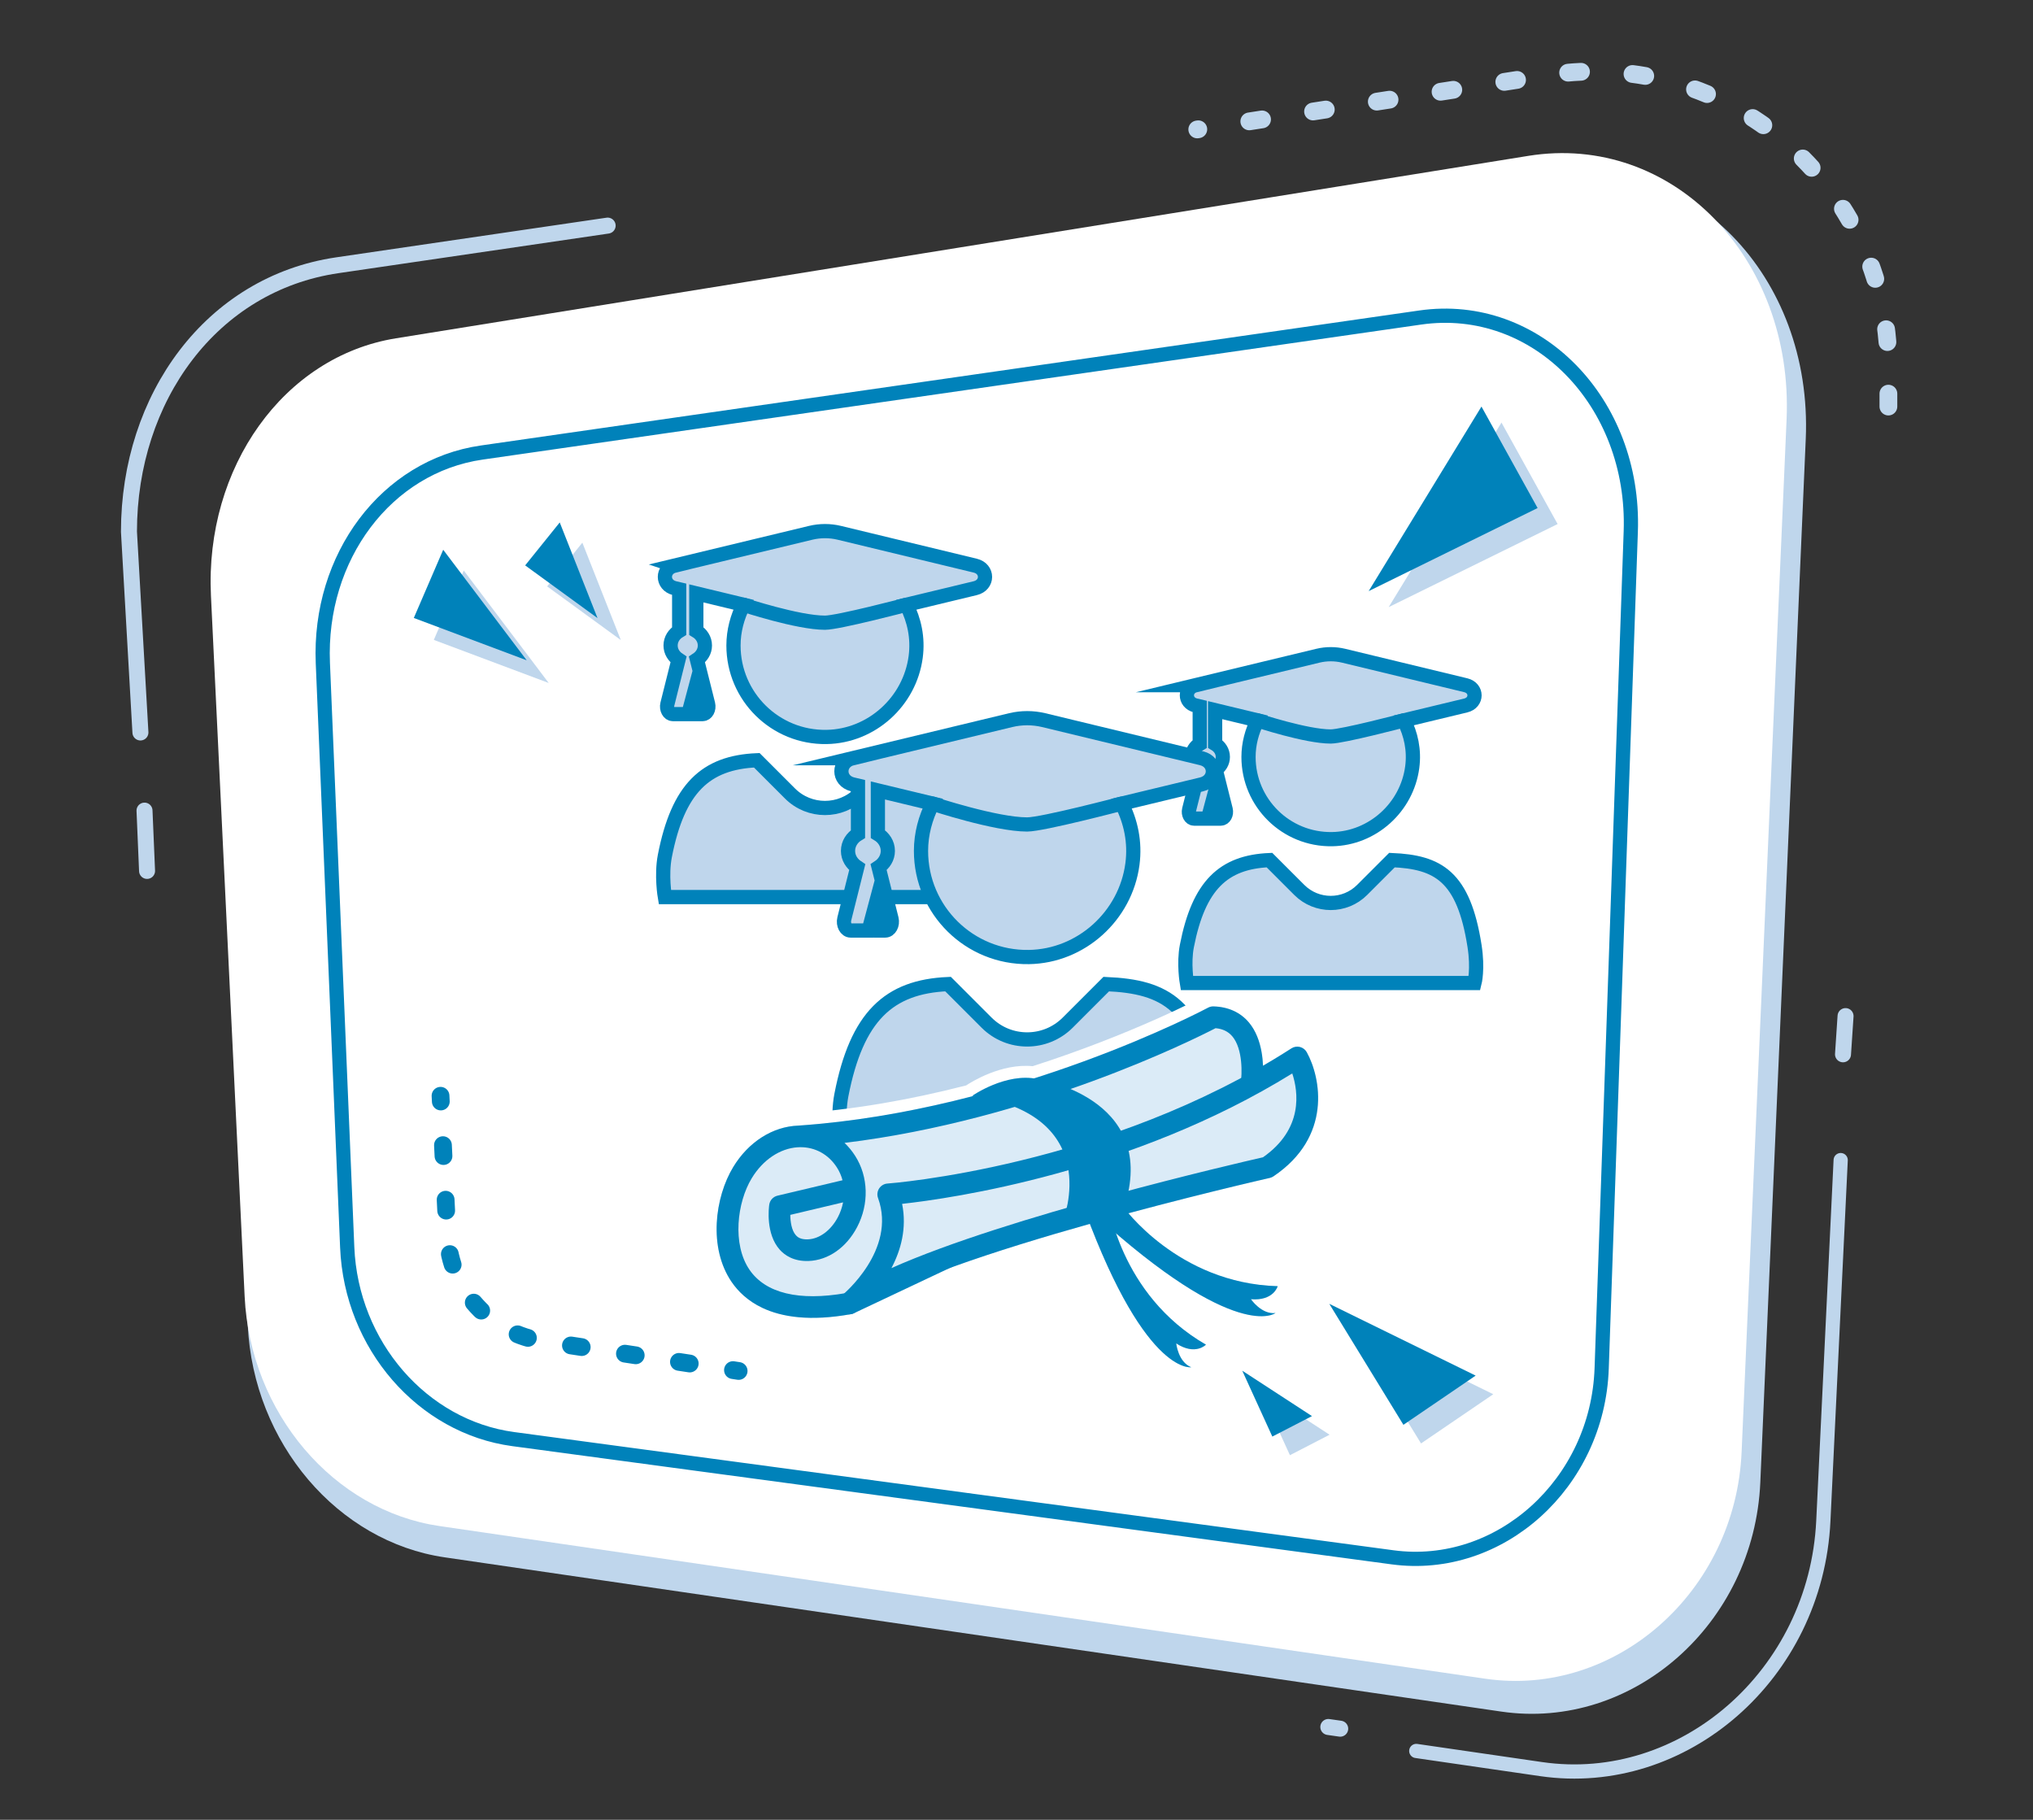 <?xml version="1.0" encoding="UTF-8" standalone="no"?>
<!DOCTYPE svg PUBLIC "-//W3C//DTD SVG 1.1//EN" "http://www.w3.org/Graphics/SVG/1.1/DTD/svg11.dtd">
<svg width="572px" height="512px" version="1.1" xmlns="http://www.w3.org/2000/svg" xmlns:xlink="http://www.w3.org/1999/xlink" xml:space="preserve" xmlns:serif="http://www.serif.com/" style="fill-rule:evenodd;clip-rule:evenodd;stroke-linecap:round;stroke-miterlimit:10;">
    <rect width="100%" height="100%" fill="#333333" stroke="none"/>
    <g id="kasten">
        <path d="M125.121,438.156l135.222,19.739l64.577,9.427l97.495,14.233c36.886,5.384 71.124,-24.589 72.862,-64.494l12.784,-293.502c2.002,-45.954 -32.603,-81.486 -73.446,-74.906l-321.891,51.861c-31.901,5.139 -54.342,36.677 -52.587,73.179l9.578,199.209c1.591,33.088 25.289,60.858 55.406,65.254" style="fill:#bfd6ec;fill-rule:nonzero;"/>
        <path d="M170.967,63.476l-76.081,11.157c-35.399,5.191 -58.602,37.283 -58.602,74.946l3.226,56.5" style="fill:none;fill-rule:nonzero;stroke:#bfd6ec;stroke-width:4.5px;"/>
        <path d="M123.669,429.353l133.831,19.536l63.914,9.33l96.492,14.086c36.506,5.329 70.392,-24.335 72.113,-63.83l12.652,-290.484c1.981,-45.481 -32.268,-80.648 -72.691,-74.135l-318.58,51.327c-31.573,5.087 -53.784,36.3 -52.047,72.427l9.48,197.16c1.574,32.748 25.029,60.232 54.836,64.583" style="fill:#fff;fill-rule:nonzero;"/>
        <path d="M144.407,404.888l58.965,7.927c14.007,1.884 127.855,17.189 134.373,18.066l54.08,7.27c30.105,4.048 57.691,-20.712 58.819,-53.156l8.188,-235.49c1.265,-36.379 -26.575,-64.87 -59.252,-60.169l-264.052,37.989c-26.816,3.858 -45.935,29.37 -44.689,59.244l6.855,164.377c1.148,27.524 21.164,50.507 46.713,53.942Z" style="fill:none;fill-rule:nonzero;stroke:#0082ba;stroke-width:4px;stroke-linecap:butt;stroke-linejoin:round;"/>
        <path d="M40.659,228.064l0.717,16.966" style="fill:none;fill-rule:nonzero;stroke:#bfd6ec;stroke-width:4.5px;"/>
        <path d="M518.544,296.627l0.717,-10.753" style="fill:none;fill-rule:nonzero;stroke:#bfd6ec;stroke-width:4.5px;"/>
        <path d="M373.733,485.885l3.345,0.478" style="fill:none;fill-rule:nonzero;stroke:#bfd6ec;stroke-width:4.5px;"/>
        <path d="M154.383,192.156l-32.326,-12.122l8.418,-19.531l23.908,31.653Z" style="fill:#bfd6ec;fill-rule:nonzero;"/>
        <path d="M174.67,180.075l-20.723,-15.093l9.902,-12.303l10.821,27.396Z" style="fill:#bfd6ec;fill-rule:nonzero;"/>
        <path d="M378.955,372.067l20.861,34.041l20.325,-13.846l-41.185,-20.195Z" style="fill:#bfd6ec;fill-rule:nonzero;"/>
        <path d="M390.715,170.815l47.531,-23.375l-15.794,-28.552l-31.737,51.927Z" style="fill:#bfd6ec;fill-rule:nonzero;"/>
        <path d="M354.468,390.88l8.464,18.536l11.155,-5.758l-19.619,-12.779Z" style="fill:#bfd6ec;fill-rule:nonzero;"/>
        <path d="M148.188,185.77l-31.76,-11.91l8.271,-19.189l23.489,31.099Z" style="fill:#0082ba;fill-rule:nonzero;"/>
        <path d="M168.119,173.901l-20.36,-14.829l9.728,-12.087l10.632,26.916Z" style="fill:#0082ba;fill-rule:nonzero;"/>
        <path d="M374.002,366.829l20.86,34.041l20.326,-13.846l-41.186,-20.195Z" style="fill:#0082ba;fill-rule:nonzero;"/>
        <path d="M385.085,166.311l47.531,-23.375l-15.794,-28.552l-31.737,51.927Z" style="fill:#0082ba;fill-rule:nonzero;"/>
        <path d="M349.515,385.641l8.464,18.536l11.155,-5.758l-19.619,-12.778Z" style="fill:#0082ba;fill-rule:nonzero;"/>
        <path d="M123.946,308.295l0.079,1.611" style="fill:none;fill-rule:nonzero;stroke:#0082ba;stroke-width:5px;"/>
        <path d="M124.629,322.187l1.253,25.486c0.747,15.204 12.239,27.71 27.326,29.737l46.941,7.141" style="fill:none;fill-rule:nonzero;stroke:#0082ba;stroke-width:5px;stroke-dasharray:3.07,12.3;"/>
        <path d="M206.227,385.476l1.595,0.243" style="fill:none;fill-rule:nonzero;stroke:#0082ba;stroke-width:5px;"/>
        <path d="M531.315,114.384l0,-11.371c0,-50.831 -45.335,-89.686 -95.567,-81.908l-98.888,15.312" style="fill:none;fill-rule:nonzero;stroke:#bfd6ec;stroke-width:5px;stroke-dasharray:3.63,14.52;"/>
        <path d="M398.479,492.63l35.137,5.108c40.015,5.817 77.315,-26.582 79.392,-69.781l4.883,-101.566" style="fill:none;fill-rule:nonzero;stroke:#bfd6ec;stroke-width:4px;"/>
    </g>
    <g id="universitäten">
        <g>
            <g>
                <path d="M336.393,192.772l34.435,-8.292c2.349,-0.561 4.824,-0.561 7.172,0l34.402,8.311c3.288,0.794 3.288,4.896 0,5.691l-17.4,4.191c1.97,3.895 2.976,8.358 2.34,13.174c-1.492,11.3 -11.165,20.068 -22.562,20.248c-12.945,0.204 -23.5,-10.226 -23.5,-23.123c0,-3.722 0.975,-7.192 2.529,-10.299l-11.924,-2.873l0,9.504c1.264,0.759 2.168,2.077 2.168,3.668c0,1.517 -0.832,2.782 -2.006,3.558l2.819,11.257c0.307,1.247 -0.38,2.529 -1.374,2.529l-1.135,0l-1.068,-5.34l-1.424,5.34l-3.924,0c-0.993,0 -1.68,-1.282 -1.374,-2.529l2.82,-11.257c-1.175,-0.776 -2.007,-2.041 -2.007,-3.558c0,-1.591 0.904,-2.909 2.169,-3.668l0,-10.551l-1.156,-0.271c-3.271,-0.795 -3.271,-4.915 0,-5.71m78.483,73.39c1.01,6.47 0,10.406 0,10.406l-80.941,0c0,0 -0.952,-5.518 0,-10.406c3.338,-17.133 10.317,-23.615 23.235,-24.175l8.396,8.396c4.882,4.883 12.798,4.883 17.68,0l8.395,-8.396c12.918,0.56 20.157,4.447 23.235,24.175" style="fill:#bfd6ec;fill-rule:nonzero;"/>
                <path d="M336.393,192.772l34.435,-8.292c2.349,-0.561 4.824,-0.561 7.172,0l34.402,8.311c3.288,0.794 3.288,4.896 0,5.691l-17.4,4.191c1.97,3.895 2.976,8.358 2.34,13.174c-1.492,11.3 -11.165,20.068 -22.562,20.248c-12.945,0.204 -23.5,-10.226 -23.5,-23.123c0,-3.722 0.975,-7.192 2.529,-10.299l-11.924,-2.873l0,9.504c1.264,0.759 2.168,2.077 2.168,3.668c0,1.517 -0.832,2.782 -2.006,3.558l2.819,11.257c0.307,1.247 -0.38,2.529 -1.374,2.529l-1.135,0l-1.068,-5.34l-1.424,5.34l-3.924,0c-0.993,0 -1.68,-1.282 -1.374,-2.529l2.82,-11.257c-1.175,-0.776 -2.007,-2.041 -2.007,-3.558c0,-1.591 0.904,-2.909 2.169,-3.668l0,-10.551l-1.156,-0.271c-3.271,-0.795 -3.271,-4.915 0,-5.71Zm78.483,73.39c1.01,6.47 0,10.406 0,10.406l-80.941,0c0,0 -0.952,-5.518 0,-10.406c3.338,-17.133 10.317,-23.615 23.235,-24.175l8.396,8.396c4.882,4.883 12.798,4.883 17.68,0l8.395,-8.396c12.918,0.56 20.157,4.447 23.235,24.175Z" style="fill:none;fill-rule:nonzero;stroke:#0082ba;stroke-width:4px;stroke-linecap:butt;"/>
                <path d="M353.809,202.673c0,0 13.714,4.538 20.597,4.538c3.322,0 20.596,-4.538 20.596,-4.538" style="fill:none;fill-rule:nonzero;stroke:#0082ba;stroke-width:4px;stroke-linecap:butt;"/>
            </g>
            <g>
                <path d="M189.801,159.126l38.325,-9.229c2.614,-0.624 5.369,-0.624 7.983,-0l38.288,9.25c3.659,0.884 3.659,5.449 0,6.334l-19.365,4.665c2.192,4.334 3.311,9.302 2.604,14.661c-1.661,12.578 -12.427,22.336 -25.112,22.536c-14.407,0.227 -26.155,-11.381 -26.155,-25.735c0,-4.142 1.086,-8.004 2.816,-11.462l-13.272,-3.198l0,10.577c1.408,0.845 2.413,2.313 2.413,4.083c0,1.689 -0.926,3.097 -2.233,3.961l3.138,12.528c0.341,1.387 -0.423,2.815 -1.529,2.815l-1.263,-0l-1.189,-5.943l-1.585,5.943l-4.367,-0c-1.106,-0 -1.87,-1.428 -1.529,-2.815l3.138,-12.528c-1.307,-0.864 -2.233,-2.272 -2.233,-3.961c0,-1.77 1.006,-3.238 2.413,-4.083l0,-11.742l-1.286,-0.302c-3.64,-0.885 -3.64,-5.47 0,-6.355m87.35,81.681c1.124,7.202 0,11.582 0,11.582l-90.086,-0c0,-0 -1.06,-6.141 0,-11.582c3.715,-19.068 11.483,-26.282 25.861,-26.905l9.343,9.344c5.434,5.434 14.244,5.434 19.678,-0l9.344,-9.344c14.377,0.623 22.434,4.948 25.86,26.905" style="fill:#bfd6ec;fill-rule:nonzero;"/>
                <path d="M189.801,159.126l38.325,-9.229c2.614,-0.624 5.369,-0.624 7.983,-0l38.288,9.25c3.659,0.884 3.659,5.449 0,6.334l-19.365,4.665c2.192,4.334 3.311,9.302 2.604,14.661c-1.661,12.578 -12.427,22.336 -25.112,22.536c-14.407,0.227 -26.155,-11.381 -26.155,-25.735c0,-4.142 1.086,-8.004 2.816,-11.462l-13.272,-3.198l0,10.577c1.408,0.845 2.413,2.313 2.413,4.083c0,1.689 -0.926,3.097 -2.233,3.961l3.138,12.528c0.341,1.387 -0.423,2.815 -1.529,2.815l-1.263,-0l-1.189,-5.943l-1.585,5.943l-4.367,-0c-1.106,-0 -1.87,-1.428 -1.529,-2.815l3.138,-12.528c-1.307,-0.864 -2.233,-2.272 -2.233,-3.961c0,-1.77 1.006,-3.238 2.413,-4.083l0,-11.742l-1.286,-0.302c-3.64,-0.885 -3.64,-5.47 0,-6.355Zm87.35,81.681c1.124,7.202 0,11.582 0,11.582l-90.086,-0c0,-0 -1.06,-6.141 0,-11.582c3.715,-19.068 11.483,-26.282 25.861,-26.905l9.343,9.344c5.434,5.434 14.244,5.434 19.678,-0l9.344,-9.344c14.377,0.623 22.434,4.948 25.86,26.905Z" style="fill:none;fill-rule:nonzero;stroke:#0082ba;stroke-width:4px;stroke-linecap:butt;"/>
                <path d="M209.185,170.146c-0,-0 15.264,5.051 22.924,5.051c3.697,-0 22.923,-5.051 22.923,-5.051" style="fill:none;fill-rule:nonzero;stroke:#0082ba;stroke-width:4px;stroke-linecap:butt;"/>
            </g>
            <g>
                <path d="M239.906,213.313l44.47,-10.709c3.034,-0.724 6.23,-0.724 9.263,0l44.427,10.733c4.246,1.026 4.246,6.323 0,7.35l-22.47,5.413c2.543,5.029 3.842,10.793 3.021,17.012c-1.927,14.594 -14.419,25.917 -29.138,26.149c-16.716,0.264 -30.348,-13.205 -30.348,-29.862c0,-4.806 1.259,-9.287 3.267,-13.299l-15.4,-3.71l0,12.272c1.633,0.981 2.8,2.684 2.8,4.737c0,1.96 -1.074,3.594 -2.591,4.596l3.641,14.537c0.396,1.61 -0.491,3.267 -1.774,3.267l-1.466,0l-1.379,-6.896l-1.839,6.896l-5.067,0c-1.284,0 -2.171,-1.657 -1.775,-3.267l3.641,-14.537c-1.516,-1.002 -2.591,-2.636 -2.591,-4.596c0,-2.053 1.167,-3.756 2.8,-4.737l0,-13.625l-1.492,-0.35c-4.224,-1.027 -4.224,-6.347 0,-7.374m101.356,94.778c1.304,8.356 0,13.439 0,13.439l-104.53,0c0,0 -1.23,-7.126 0,-13.439c4.31,-22.126 13.324,-30.497 30.006,-31.22l10.842,10.843c6.305,6.305 16.528,6.305 22.833,0l10.842,-10.843c16.683,0.723 26.031,5.742 30.007,31.22" style="fill:#bfd6ec;fill-rule:nonzero;"/>
                <path d="M239.906,213.313l44.47,-10.709c3.034,-0.724 6.23,-0.724 9.263,0l44.427,10.733c4.246,1.026 4.246,6.323 0,7.35l-22.47,5.413c2.543,5.029 3.842,10.793 3.021,17.012c-1.927,14.594 -14.419,25.917 -29.138,26.149c-16.716,0.264 -30.348,-13.205 -30.348,-29.862c0,-4.806 1.259,-9.287 3.267,-13.299l-15.4,-3.71l0,12.272c1.633,0.981 2.8,2.684 2.8,4.737c0,1.96 -1.074,3.594 -2.591,4.596l3.641,14.537c0.396,1.61 -0.491,3.267 -1.774,3.267l-1.466,0l-1.379,-6.896l-1.839,6.896l-5.067,0c-1.284,0 -2.171,-1.657 -1.775,-3.267l3.641,-14.537c-1.516,-1.002 -2.591,-2.636 -2.591,-4.596c0,-2.053 1.167,-3.756 2.8,-4.737l0,-13.625l-1.492,-0.35c-4.224,-1.027 -4.224,-6.347 0,-7.374Zm101.356,94.778c1.304,8.356 0,13.439 0,13.439l-104.53,0c0,0 -1.23,-7.126 0,-13.439c4.31,-22.126 13.324,-30.497 30.006,-31.22l10.842,10.843c6.305,6.305 16.528,6.305 22.833,0l10.842,-10.843c16.683,0.723 26.031,5.742 30.007,31.22Z" style="fill:none;fill-rule:nonzero;stroke:#0082ba;stroke-width:4px;stroke-linecap:butt;"/>
                <path d="M262.398,226.1c-0,-0 17.711,5.861 26.599,5.861c4.291,-0 26.599,-5.861 26.599,-5.861" style="fill:none;fill-rule:nonzero;stroke:#0082ba;stroke-width:4px;stroke-linecap:butt;"/>
            </g>
        </g>
        <g>
            <path d="M213.781,369.499c-3.855,-1.823 -6.985,-4.458 -9.305,-7.833c-7.031,-10.245 -5.049,-25.277 0.383,-34.222c4.579,-7.534 11.943,-12.189 19.695,-12.454c15.182,-1.045 31.339,-3.75 47.983,-8.039l0.041,-0.035c0.376,-0.26 9.203,-6.294 18.145,-5.226c28.84,-9.227 48.183,-19.563 48.374,-19.668c0.719,-0.392 1.544,-0.589 2.373,-0.566c2.359,0.062 4.548,0.557 6.492,1.477c1.841,0.871 3.44,2.106 4.749,3.675c2.559,3.063 3.663,6.999 4.106,10.392c2.041,-1.212 3.895,-2.357 5.619,-3.467c1.099,-0.708 2.456,-0.93 3.721,-0.61c0.305,0.078 0.594,0.18 0.87,0.311c0.905,0.428 1.637,1.115 2.118,1.986c4.252,7.681 7.652,25.331 -9.908,37.148c-0.494,0.331 -1.034,0.564 -1.605,0.692c-0.693,0.158 -16.717,3.803 -37.037,9.212c3.474,3.669 9.36,8.885 17.578,12.772c6.761,3.198 13.949,4.925 21.364,5.125l2.143,0.058l-0.554,2.072c-0.388,1.442 -1.95,3.776 -5.31,4.636c0.227,0.148 0.466,0.283 0.713,0.4c0.738,0.349 1.459,0.485 2.144,0.405l5.887,-0.68l-4.64,3.687c-0.5,0.398 -5.266,3.71 -18.18,-2.398l-0.002,-0.001c-6.797,-3.215 -14.717,-8.478 -23.599,-15.686c3.872,8.206 10.554,17.582 22.013,24.19l1.859,1.072l-1.475,1.559c-0.119,0.123 -2.585,2.655 -6.861,1.57c0.457,0.822 1.086,1.567 1.924,1.964l5.497,2.199l-5.642,1.121c-0.286,0.051 -1.839,0.247 -4.333,-0.932c-5.734,-2.712 -14.777,-11.706 -25.496,-39.027c-14.938,4.231 -27.701,8.267 -37.95,12.005l-26.89,12.709l-0.227,0.059c0.013,0.013 -0.177,0.068 -0.367,0.123c-0.134,0.05 -0.285,0.096 -0.44,0.123c-10.544,1.905 -19.281,1.266 -25.97,-1.898" style="fill:#dbebf7;fill-rule:nonzero;"/>
            <path d="M348.685,281.403c-2.158,-1.021 -4.575,-1.574 -7.179,-1.638c-1.119,-0.031 -2.232,0.235 -3.221,0.771c-0.181,0.097 -19.366,10.325 -47.736,19.433c-8.784,-0.869 -17.268,4.448 -18.727,5.418c-16.44,4.218 -32.395,6.883 -47.443,7.917c-8.206,0.277 -16.088,5.236 -20.967,13.263c-5.708,9.394 -7.766,25.226 -0.332,36.056c2.492,3.624 5.846,6.453 9.976,8.407c7.014,3.317 16.1,4.001 27.002,2.033c0.227,-0.041 0.453,-0.105 0.673,-0.184c0.142,-0.04 0.275,-0.081 0.405,-0.127l0.166,-0.045l0.357,-0.155l26.74,-12.632c9.871,-3.592 22.038,-7.455 36.216,-11.493c10.685,26.724 19.877,35.716 25.782,38.509c2.805,1.327 4.679,1.187 5.357,1.069l11.647,-2.077l-8.584,-3.438c1.325,-0.475 2.333,-1.197 2.948,-1.843l2.95,-3.117l-3.719,-2.144c-7.836,-4.52 -13.367,-10.379 -17.264,-16.236c6.34,4.696 12.122,8.289 17.281,10.729c13.553,6.41 19.004,2.951 19.958,2.194l9.294,-7.374l-9.242,1.066c0.954,-1.048 1.507,-2.165 1.737,-3.025l1.115,-4.146l-4.29,-0.116c-7.18,-0.197 -14.14,-1.866 -20.689,-4.964c-6.55,-3.098 -11.572,-7.063 -15.028,-10.357c19.201,-5.058 33.982,-8.411 34.138,-8.448c0.776,-0.172 1.505,-0.487 2.172,-0.935c18.582,-12.504 14.961,-31.221 10.448,-39.372c-0.655,-1.184 -1.649,-2.118 -2.876,-2.698c-0.374,-0.177 -0.765,-0.318 -1.168,-0.42c-1.73,-0.437 -3.571,-0.134 -5.064,0.827c-1.098,0.707 -2.246,1.427 -3.456,2.164c-0.765,-3.486 -2.134,-6.456 -4.053,-8.751c-1.468,-1.758 -3.261,-3.146 -5.324,-4.121m-1.447,3.061c1.609,0.761 3.016,1.842 4.174,3.23c2.927,3.504 3.788,8.348 3.951,12.126c2.68,-1.556 5.349,-3.162 7.99,-4.863c0.708,-0.457 1.574,-0.6 2.391,-0.393c0.194,0.05 0.381,0.116 0.559,0.2c0.572,0.271 1.051,0.712 1.362,1.276c3.992,7.211 7.17,23.79 -9.373,34.923c-0.315,0.211 -0.661,0.363 -1.028,0.445c-0.409,0.091 -18.065,4.106 -39.774,9.944c2.897,3.395 9.659,10.352 19.958,15.223c6.122,2.895 13.494,5.053 22.046,5.286c-0,-0 -1.13,4.202 -7.527,3.672c-0,0 1.522,2.238 3.838,3.333c0.913,0.432 1.948,0.685 3.063,0.556c-0,-0 -4.071,3.23 -16.407,-2.604c-6.766,-3.2 -16.016,-9.127 -28.447,-19.805c3.104,8.99 10.078,22.53 25.292,31.307c-0,-0 -2.446,2.582 -6.891,0.479c-0.469,-0.221 -0.962,-0.495 -1.475,-0.83c-0,0 0.507,4.958 3.937,6.58c0.093,0.044 0.187,0.085 0.282,0.124c0,-0 -1.185,0.209 -3.314,-0.798c-4.683,-2.215 -13.939,-10.325 -25.199,-39.543c-13.43,3.777 -27.522,8.074 -39.551,12.46l-26.881,12.697c-0.037,0.02 -0.082,0.021 -0.123,0.04c-0.121,0.05 -0.244,0.083 -0.367,0.116c-0.091,0.027 -0.175,0.069 -0.267,0.085c-11.516,2.079 -19.468,0.833 -24.953,-1.761c-4.108,-1.942 -6.83,-4.64 -8.631,-7.262c-6.631,-9.658 -4.726,-23.894 0.435,-32.383c4.297,-7.071 11.114,-11.398 18.303,-11.642c17.339,-1.193 34.101,-4.378 49.232,-8.323c-0.104,-0.014 -0.195,-0.035 -0.301,-0.051c-0,0 8.813,-6.112 17.335,-4.89c28.958,-9.23 48.698,-19.732 49.021,-19.908c0.467,-0.252 0.992,-0.376 1.522,-0.362c2.138,0.055 4.095,0.501 5.818,1.316" style="fill:#fff;fill-rule:nonzero;"/>
            <path d="M222.357,341.802c0.02,1.878 0.344,4.382 1.588,5.756c0.472,0.523 1.334,1.208 3.348,1.132c3.256,-0.12 6.502,-2.519 8.467,-6.266c0.628,-1.196 1.146,-2.61 1.448,-4.143l-14.851,3.521Zm2.103,-19.019c-5,0.311 -9.803,3.523 -12.95,8.702c-4.137,6.806 -5.548,18.596 -0.62,25.776c4.527,6.593 13.891,8.857 27.092,6.55l115.773,-54.682l-2.801,-1.136c-1.29,-0.528 -2.075,-1.89 -1.861,-3.284c0.366,-2.428 0.656,-9.526 -2.36,-13.123c-1.143,-1.361 -2.692,-2.122 -4.723,-2.309c-6.412,3.316 -51.477,25.821 -104.403,32.274c1.124,1.061 2.134,2.287 3.009,3.66c3.739,5.864 3.943,13.546 0.533,20.042c-3.019,5.757 -8.117,9.316 -13.632,9.522c-4.216,0.155 -6.733,-1.629 -8.107,-3.153c-4.023,-4.477 -3.095,-11.863 -2.975,-12.69c0.178,-1.238 1.094,-2.24 2.31,-2.53l18.306,-4.342c-0.318,-1.207 -0.827,-2.414 -1.569,-3.579c-2.348,-3.682 -6.125,-5.765 -10.364,-5.722c-0.066,0.001 -0.136,0.002 -0.204,0.005c-0.065,0.004 -0.134,0.009 -0.199,0.013c-0.084,0.005 -0.17,0.008 -0.255,0.006m-9.957,45.186c-4.105,-1.942 -6.83,-4.641 -8.631,-7.263c-6.631,-9.658 -4.724,-23.892 0.434,-32.383c4.297,-7.071 11.114,-11.397 18.307,-11.64c60.876,-4.191 114.748,-32.881 115.286,-33.172c0.467,-0.253 0.99,-0.378 1.522,-0.363c4.135,0.104 7.592,1.676 9.992,4.546c3.923,4.695 4.132,11.799 3.93,15.509l7.13,2.898c1.104,0.453 1.864,1.529 1.896,2.737c0.035,1.206 -0.649,2.318 -1.743,2.836l-122.41,57.816c-0.243,0.112 -0.496,0.194 -0.761,0.24c-11.513,2.08 -19.465,0.834 -24.952,-1.761" style="fill:#0084be;fill-rule:nonzero;"/>
            <path d="M249.905,336.024c-0,-0 61.91,-4.255 115.097,-38.509c0,-0 10.192,18.407 -8.409,30.924c-0,-0 -94.948,21.436 -117.677,38.299c-0,-0 17.131,-13.812 10.989,-30.714" style="fill:#dbebf7;fill-rule:nonzero;"/>
            <path d="M253.815,338.704c1.389,6.876 -0.374,13.085 -3.005,18.075c32.704,-14.603 97.135,-29.491 104.541,-31.179c11.452,-8.004 9.914,-18.494 8.239,-23.593c-45.061,27.893 -95.836,35.164 -109.775,36.697m-16.204,30.784c-0.42,-0.199 -0.8,-0.495 -1.102,-0.89c-1.015,-1.31 -0.795,-3.191 0.495,-4.231c0.149,-0.122 15.354,-12.683 10.039,-27.304c-0.326,-0.899 -0.21,-1.898 0.31,-2.696c0.522,-0.804 1.387,-1.313 2.343,-1.379c0.61,-0.042 61.781,-4.622 113.657,-38.032c0.708,-0.457 1.576,-0.598 2.391,-0.393c0.816,0.209 1.514,0.742 1.921,1.477c3.992,7.211 7.172,23.791 -9.373,34.923c-0.315,0.211 -0.661,0.363 -1.028,0.445c-0.946,0.212 -94.58,21.487 -116.535,37.772c-0.933,0.692 -2.135,0.773 -3.118,0.308" style="fill:#0084be;fill-rule:nonzero;"/>
            <path d="M273.543,308.307c-0,0 9.525,-6.63 18.347,-4.729c0,-0 33.472,5.077 24.805,34.825c0,-0 -5.735,7.93 -17.566,4.904c0,-0 11.832,-29.568 -25.586,-35" style="fill:#0084be;fill-rule:nonzero;"/>
            <path d="M315.88,339.331c-0,0 15.374,21.761 43.612,22.532c0,0 -1.128,4.2 -7.525,3.67c-0,0 2.959,4.344 6.901,3.889c-0,-0 -10.868,8.668 -50.99,-27.829l8.002,-2.262Z" style="fill:#0084be;fill-rule:nonzero;"/>
            <path d="M311.669,337.75c0,0 3.168,26.454 27.635,40.569c0,-0 -2.989,3.158 -8.366,-0.351c0,0 0.538,5.228 4.22,6.704c-0,-0 -13.68,2.45 -31.603,-48.74l8.114,1.818Z" style="fill:#0084be;fill-rule:nonzero;"/>
        </g>
    </g>
</svg>
